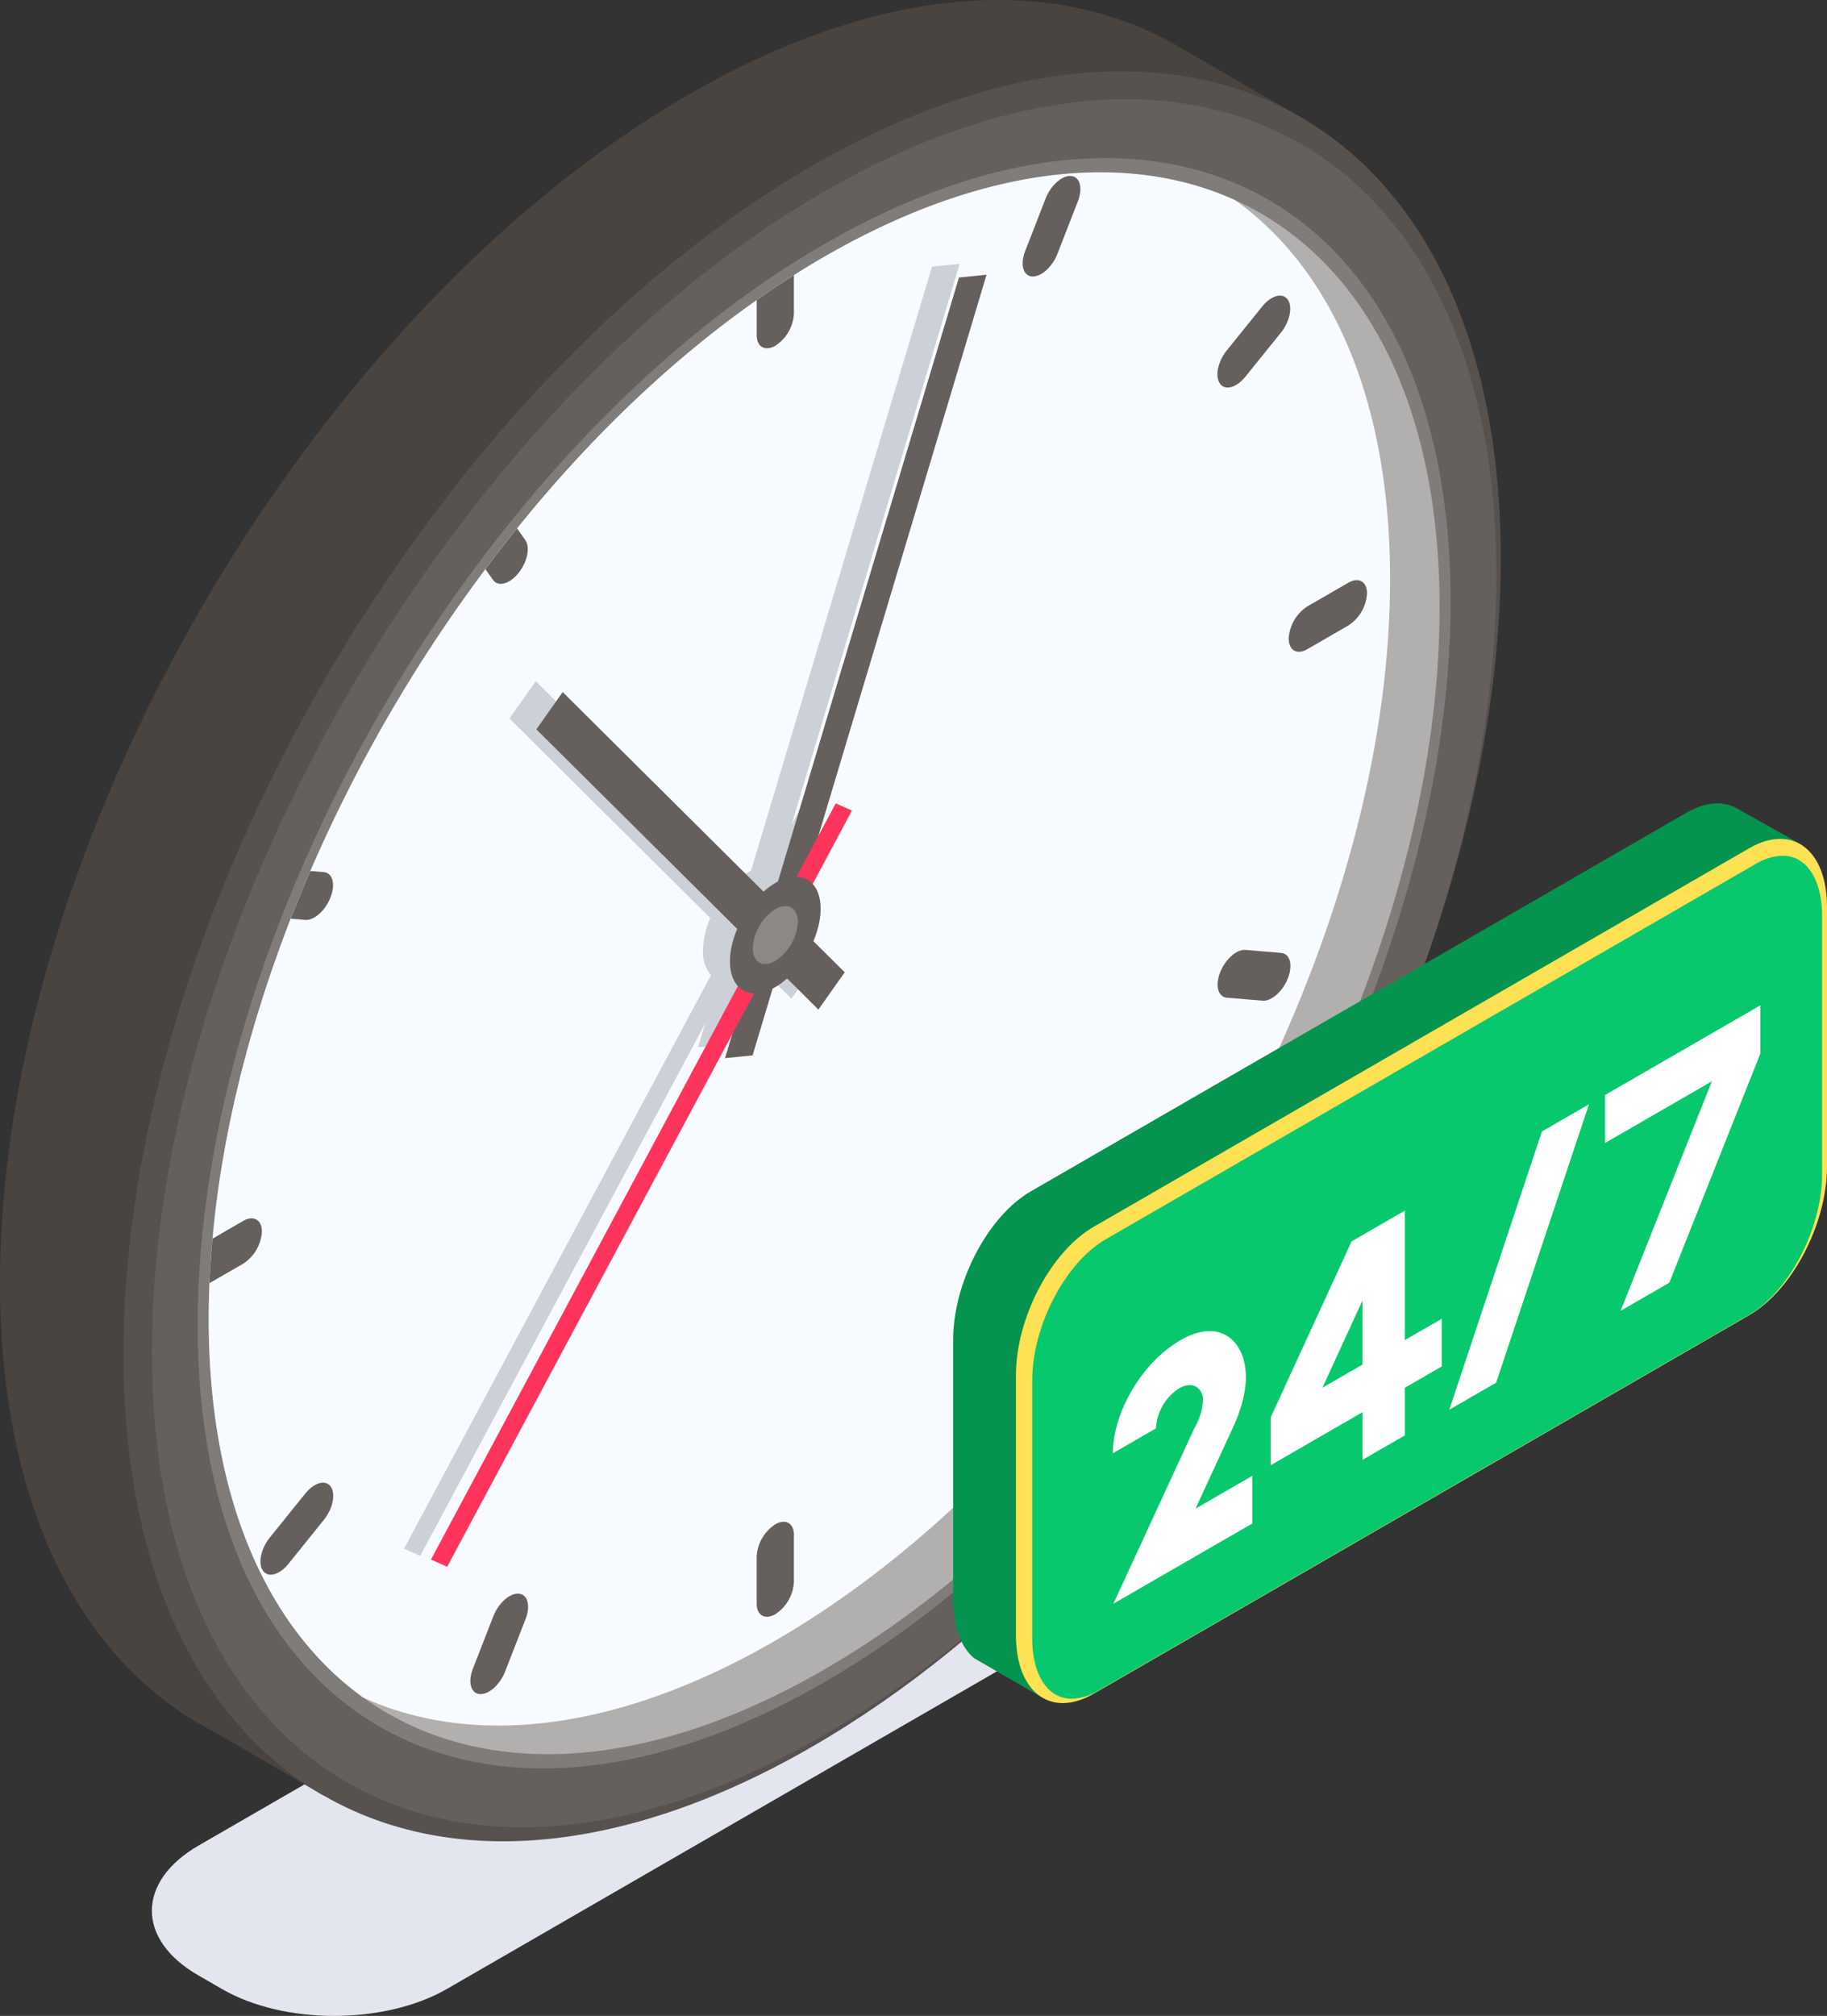 <svg id="Group_1604" data-name="Group 1604" xmlns="http://www.w3.org/2000/svg" xmlns:xlink="http://www.w3.org/1999/xlink" width="419.008" height="462.231" viewBox="0 0 419.008 462.231">
  <rect x="0" y="0" width="419.008" height="462.231" fill="#333333" stroke="none"/>
  <defs>
    <clipPath id="clip-path">
      <rect id="Rectangle_177" data-name="Rectangle 177" width="419.008" height="462.231" fill="none"/>
    </clipPath>
    <clipPath id="clip-path-3">
      <rect id="Rectangle_175" data-name="Rectangle 175" width="239.733" height="138.41" fill="none"/>
    </clipPath>
  </defs>
  <g id="Group_1558" data-name="Group 1558" clip-path="url(#clip-path)">
    <g id="Group_1557" data-name="Group 1557" transform="translate(0 0)">
      <g id="Group_1556" data-name="Group 1556" clip-path="url(#clip-path)">
        <g id="Group_1555" data-name="Group 1555" transform="translate(34.832 323.821)" style="mix-blend-mode: multiply;isolation: isolate">
          <g id="Group_1554" data-name="Group 1554">
            <g id="Group_1553" data-name="Group 1553" clip-path="url(#clip-path-3)">
              <path id="Path_1554" data-name="Path 1554" d="M19.647,181.957l161.262-93.1c14.278-8.244,37.357-8.287,51.549-.094l5.568,3.217c14.192,8.189,14.122,21.515-.161,29.76L76.6,214.843c-14.278,8.244-37.357,8.283-51.549.09l-5.568-3.213c-14.192-8.193-14.118-21.519.161-29.763" transform="translate(-8.889 -82.643)" fill="#e3e5ef"/>
            </g>
          </g>
        </g>
        <path id="Path_1555" data-name="Path 1555" d="M315.878,111.738c0,100.093-70.714,222.062-157.939,272.42S0,394.205,0,294.112,70.71,72.05,157.939,21.692s157.939-10.047,157.939,90.047" transform="translate(0 0)" fill="#494440"/>
        <path id="Path_1556" data-name="Path 1556" d="M268.039,19.226,239.678,2.856,10.779,384.749l31.989,18.616Z" transform="translate(31.456 8.334)" fill="#494440"/>
        <path id="Path_1557" data-name="Path 1557" d="M323.1,115.91c0,100.093-70.714,222.062-157.935,272.42S7.226,398.377,7.226,298.284,77.932,76.222,165.165,25.864,323.1,15.817,323.1,115.91" transform="translate(21.088 12.175)" fill="#57524e"/>
        <path id="Path_1558" data-name="Path 1558" d="M317.244,114.889c0,97.707-69.029,216.768-154.177,265.931s-154.177,9.8-154.177-87.9S77.918,76.149,163.066,26.986s154.177-9.808,154.177,87.9" transform="translate(25.941 16.962)" fill="#65605d"/>
        <path id="Path_1559" data-name="Path 1559" d="M298.935,110.906c0,91.057-64.331,202.016-143.684,247.833s-143.684,9.137-143.684-81.92S75.9,74.8,155.251,28.986s143.684-9.137,143.684,81.92" transform="translate(33.756 27.002)" fill="#807c79"/>
        <path id="Path_1560" data-name="Path 1560" d="M294.509,109.934c0,89.455-63.21,198.45-141.165,243.46-42.047,24.3-79.824,24.971-105.681,6.418C25.62,343.939,12.215,314.1,12.215,272.932c0-2.711.071-5.431.176-8.146.141-3.385.353-6.771.705-10.2,2.151-24.019,8.432-48.959,17.918-73.366,1.446-3.636,2.927-7.3,4.514-10.936a342.318,342.318,0,0,1,40.143-69.209c2.363-3.174,4.761-6.277,7.268-9.345,16.473-20.461,35.1-38.415,54.954-52.349,2.821-2.01,5.678-3.914,8.534-5.713,2.3-1.481,4.588-2.856,6.916-4.2C189.569,8.56,222.624,5.135,247.6,16.459c28.784,13.017,46.914,45.609,46.914,93.475" transform="translate(35.647 29.432)" fill="#b2b0af"/>
        <path id="Path_1561" data-name="Path 1561" d="M283.151,103.408c0,89.42-63.175,198.415-141.129,243.421-36.3,20.955-69.346,24.34-94.357,12.981C25.617,343.937,12.216,314.1,12.216,272.933c0-2.715.071-5.431.176-8.15.141-3.385.353-6.771.705-10.192,2.151-24.023,8.428-48.959,17.918-73.37,1.446-3.632,2.927-7.3,4.514-10.936A342.289,342.289,0,0,1,75.673,101.08c2.363-3.174,4.761-6.281,7.265-9.349C99.41,71.274,118.034,53.32,137.9,39.386c2.821-2.01,5.678-3.918,8.534-5.717,2.292-1.481,4.588-2.856,6.916-4.2C189.57,8.557,222.621,5.137,247.6,16.457c22.115,15.8,35.555,45.68,35.555,86.951" transform="translate(35.65 29.431)" fill="#f7fbff"/>
        <path id="Path_1562" data-name="Path 1562" d="M116.487,136.649l-3.965,7.406L151.074,15.44l-6.328.631L103.212,154.63c-.2.1-.388.157-.588.274a16.5,16.5,0,0,0-2.684,2L53.865,111.129l-6.042,8.55,46.064,45.758a19.432,19.432,0,0,0-1.665,7.41,8.247,8.247,0,0,0,1.834,5.693l-70.408,131.5,3.718,1.65L92.727,189.62l-1.634,5.443,6.328-.635,4.612-15.383c.2-.1.388-.153.592-.27a16.879,16.879,0,0,0,2.68-2l7.2,7.159,6.042-8.55-7.19-7.143a19.448,19.448,0,0,0,1.665-7.41,8.258,8.258,0,0,0-1.834-5.7l9.016-16.837Z" transform="translate(69.009 45.059)" fill="#cbd1d6"/>
        <path id="Path_1563" data-name="Path 1563" d="M48.764,195.069l-6.328.635L96.089,16.712l6.328-.635Z" transform="translate(123.841 46.918)" fill="#65605d"/>
        <path id="Path_1564" data-name="Path 1564" d="M118.063,47.012l3.718,1.65L28.941,222.05l-3.718-1.65Z" transform="translate(73.608 137.195)" fill="#ff345d"/>
        <path id="Path_1565" data-name="Path 1565" d="M102.118,104.755,96.08,113.3,31.393,49.052,37.435,40.5Z" transform="translate(91.613 118.186)" fill="#65605d"/>
        <path id="Path_1566" data-name="Path 1566" d="M52.825,16.1v8.82a9.465,9.465,0,0,1-4.267,7.37c-2.363,1.34-4.267.247-4.267-2.469V21.818c2.821-2.01,5.678-3.914,8.534-5.713" transform="translate(129.255 46.999)" fill="#65605d"/>
        <path id="Path_1567" data-name="Path 1567" d="M24.289,74.3a9.463,9.463,0,0,1-4.267,7.374L12.26,86.155c.141-3.385.353-6.775.705-10.2l7.057-4.091c2.327-1.34,4.267-.247,4.267,2.433" transform="translate(35.778 208.063)" fill="#65605d"/>
        <path id="Path_1568" data-name="Path 1568" d="M48.559,89.638a9.419,9.419,0,0,0-4.271,7.37v10.8c0,2.708,1.912,3.8,4.271,2.437a9.423,9.423,0,0,0,4.275-7.37v-10.8c0-2.708-1.916-3.8-4.275-2.437" transform="translate(129.246 259.879)" fill="#65605d"/>
        <path id="Path_1569" data-name="Path 1569" d="M89.113,34.536,79.7,39.971a9.419,9.419,0,0,0-4.271,7.37c0,2.708,1.912,3.8,4.271,2.437l9.412-5.435a9.423,9.423,0,0,0,4.275-7.37c0-2.708-1.916-3.8-4.275-2.437" transform="translate(220.128 99.074)" fill="#65605d"/>
        <path id="Path_1570" data-name="Path 1570" d="M77.668,35.906,85.818,25.8c2.045-2.535,2.743-5.94,1.563-7.6s-3.793-.96-5.838,1.575L73.393,29.88c-2.041,2.535-2.743,5.936-1.563,7.6s3.793.96,5.838-1.575" transform="translate(207.949 50.477)" fill="#65605d"/>
        <path id="Path_1571" data-name="Path 1571" d="M61.994,33.338h0c2.045.172,4.659-2.139,5.838-5.168l4.7-12.068c1.179-3.025.482-5.619-1.563-5.8s-4.659,2.139-5.838,5.168l-4.7,12.068c-1.183,3.029-.482,5.623,1.563,5.8" transform="translate(174.676 30.049)" fill="#65605d"/>
        <path id="Path_1572" data-name="Path 1572" d="M36,41.153c-2.045,2.539-4.655,3.244-5.819,1.587L28.41,40.271c2.367-3.174,4.765-6.277,7.268-9.349l1.869,2.649c1.2,1.657.494,5.043-1.552,7.582" transform="translate(82.909 90.24)" fill="#65605d"/>
        <path id="Path_1573" data-name="Path 1573" d="M26.15,57c-1.164,3.033-3.773,5.36-5.823,5.184L17.013,61.9c1.45-3.632,2.931-7.3,4.518-10.932l3.068.243c2.045.18,2.751,2.79,1.552,5.787" transform="translate(49.649 148.749)" fill="#65605d"/>
        <path id="Path_1574" data-name="Path 1574" d="M25.53,89.243,17.38,99.352c-2.041,2.535-2.743,5.936-1.559,7.6s3.793.96,5.838-1.575L29.8,95.265c2.045-2.535,2.743-5.936,1.563-7.6s-3.793-.956-5.838,1.579" transform="translate(44.49 253.205)" fill="#65605d"/>
        <path id="Path_1575" data-name="Path 1575" d="M38.64,93.264c-2.045-.172-4.659,2.139-5.834,5.168L28.1,110.5c-1.179,3.029-.478,5.619,1.567,5.791s4.655-2.139,5.834-5.164l4.7-12.072c1.179-3.025.478-5.619-1.567-5.791" transform="translate(80.344 272.146)" fill="#65605d"/>
        <path id="Path_1576" data-name="Path 1576" d="M67.847,76.152c-1.175-1.661-3.8-.956-5.838,1.579s-2.739,5.94-1.559,7.6l4.71,6.63c1.187,1.661,3.8.956,5.842-1.579s2.743-5.94,1.556-7.6Z" transform="translate(174.735 219.61)" fill="#65605d"/>
        <path id="Path_1577" data-name="Path 1577" d="M85.829,56.279l-8.154-.686c-2.041-.172-4.655,2.143-5.834,5.168s-.478,5.619,1.567,5.791l8.158.686c2.041.172,4.655-2.143,5.83-5.168s.482-5.619-1.567-5.791" transform="translate(207.981 162.213)" fill="#65605d"/>
        <path id="Path_1578" data-name="Path 1578" d="M63.526,58.665c0,6.591-4.659,14.623-10.4,17.942s-10.4.662-10.4-5.932,4.655-14.623,10.4-17.942,10.4-.658,10.4,5.932" transform="translate(124.682 149.726)" fill="#65605d"/>
        <path id="Path_1579" data-name="Path 1579" d="M54.4,56.679A11.4,11.4,0,0,1,49.227,65.6c-2.856,1.65-5.168.329-5.168-2.947a11.379,11.379,0,0,1,5.168-8.918c2.856-1.65,5.172-.329,5.172,2.947" transform="translate(128.578 154.733)" fill="#8c8886"/>
        <path id="Path_1580" data-name="Path 1580" d="M215.792,151.318,85.034,239.5c-5.031,2.9-8.565,12.684-8.565,12.684s-15.834-9.126-15.908-9.192c-2.962-2.531-4.772-7.174-4.772-13.428v-59.55c0-13.122,7.978-28.365,17.817-34.046L223.973,49.152c4.6-2.653,8.785-2.755,11.943-.772.572.36,14.188,7.837,14.69,8.33,2.657,2.617-11.344,8.475-11.344,14.361l-5.65,46.2c0,13.122-7.978,28.365-17.82,34.046" transform="translate(162.806 137.195)" fill="#059350"/>
        <path id="Path_1581" data-name="Path 1581" d="M227.653,158.3,77.284,245.109c-9.843,5.685-17.82-.349-17.82-13.467v-59.55c0-13.122,7.978-28.365,17.82-34.046L227.653,51.228c9.843-5.682,17.82.349,17.82,13.471v59.55c0,13.122-7.978,28.365-17.82,34.046" transform="translate(173.534 143.257)" fill="#ffe254"/>
        <path id="Path_1582" data-name="Path 1582" d="M69.464,243.368c-5.5,0-9.047-5.446-9.047-13.875V170.4c0-12.484,7.57-27.013,16.872-32.385L226.314,51.978a12.594,12.594,0,0,1,6.211-1.9c5.5,0,9.047,5.446,9.047,13.875v59.092c0,12.484-7.57,27.013-16.872,32.385L75.675,241.464a12.582,12.582,0,0,1-6.21,1.9" transform="translate(176.315 146.131)" fill="#08c86d"/>
        <path id="Path_1583" data-name="Path 1583" d="M83.8,100.217a14.874,14.874,0,0,0,2.026-6.461c0-2.61-2.21-4.635-5.462-2.755a11.676,11.676,0,0,0-5.345,9.2l-9.882,5.705c0-8.793,6.14-20.52,15.595-25.978,8.961-5.172,14.917.184,14.917,8.569,0,5.36-2.766,11.081-2.766,11.081L84.1,118.594l13.017-7.515v10.928L65.26,140.4Z" transform="translate(190.084 227.318)" fill="#fff"/>
        <path id="Path_1584" data-name="Path 1584" d="M105.133,100.531l8.475-4.89v10.924l-8.475,4.89v10.928l-9.7,5.6V117.054L74.378,129.213V118.218L92.916,77.895l12.217-7.053Zm-9.7,5.6V91.425l-9.208,20.023Z" transform="translate(217.058 206.739)" fill="#fff"/>
        <path id="Path_1585" data-name="Path 1585" d="M106.069,70.857l10.8-6.238-21.3,63.841-10.744,6.2Z" transform="translate(247.555 188.578)" fill="#fff"/>
        <path id="Path_1586" data-name="Path 1586" d="M129.552,58.831V69.9l-20.873,52.525-11.171,6.45,20.932-52.627L93.946,90.385v-11Z" transform="translate(274.163 171.686)" fill="#fff"/>
      </g>
    </g>
  </g>
</svg>
